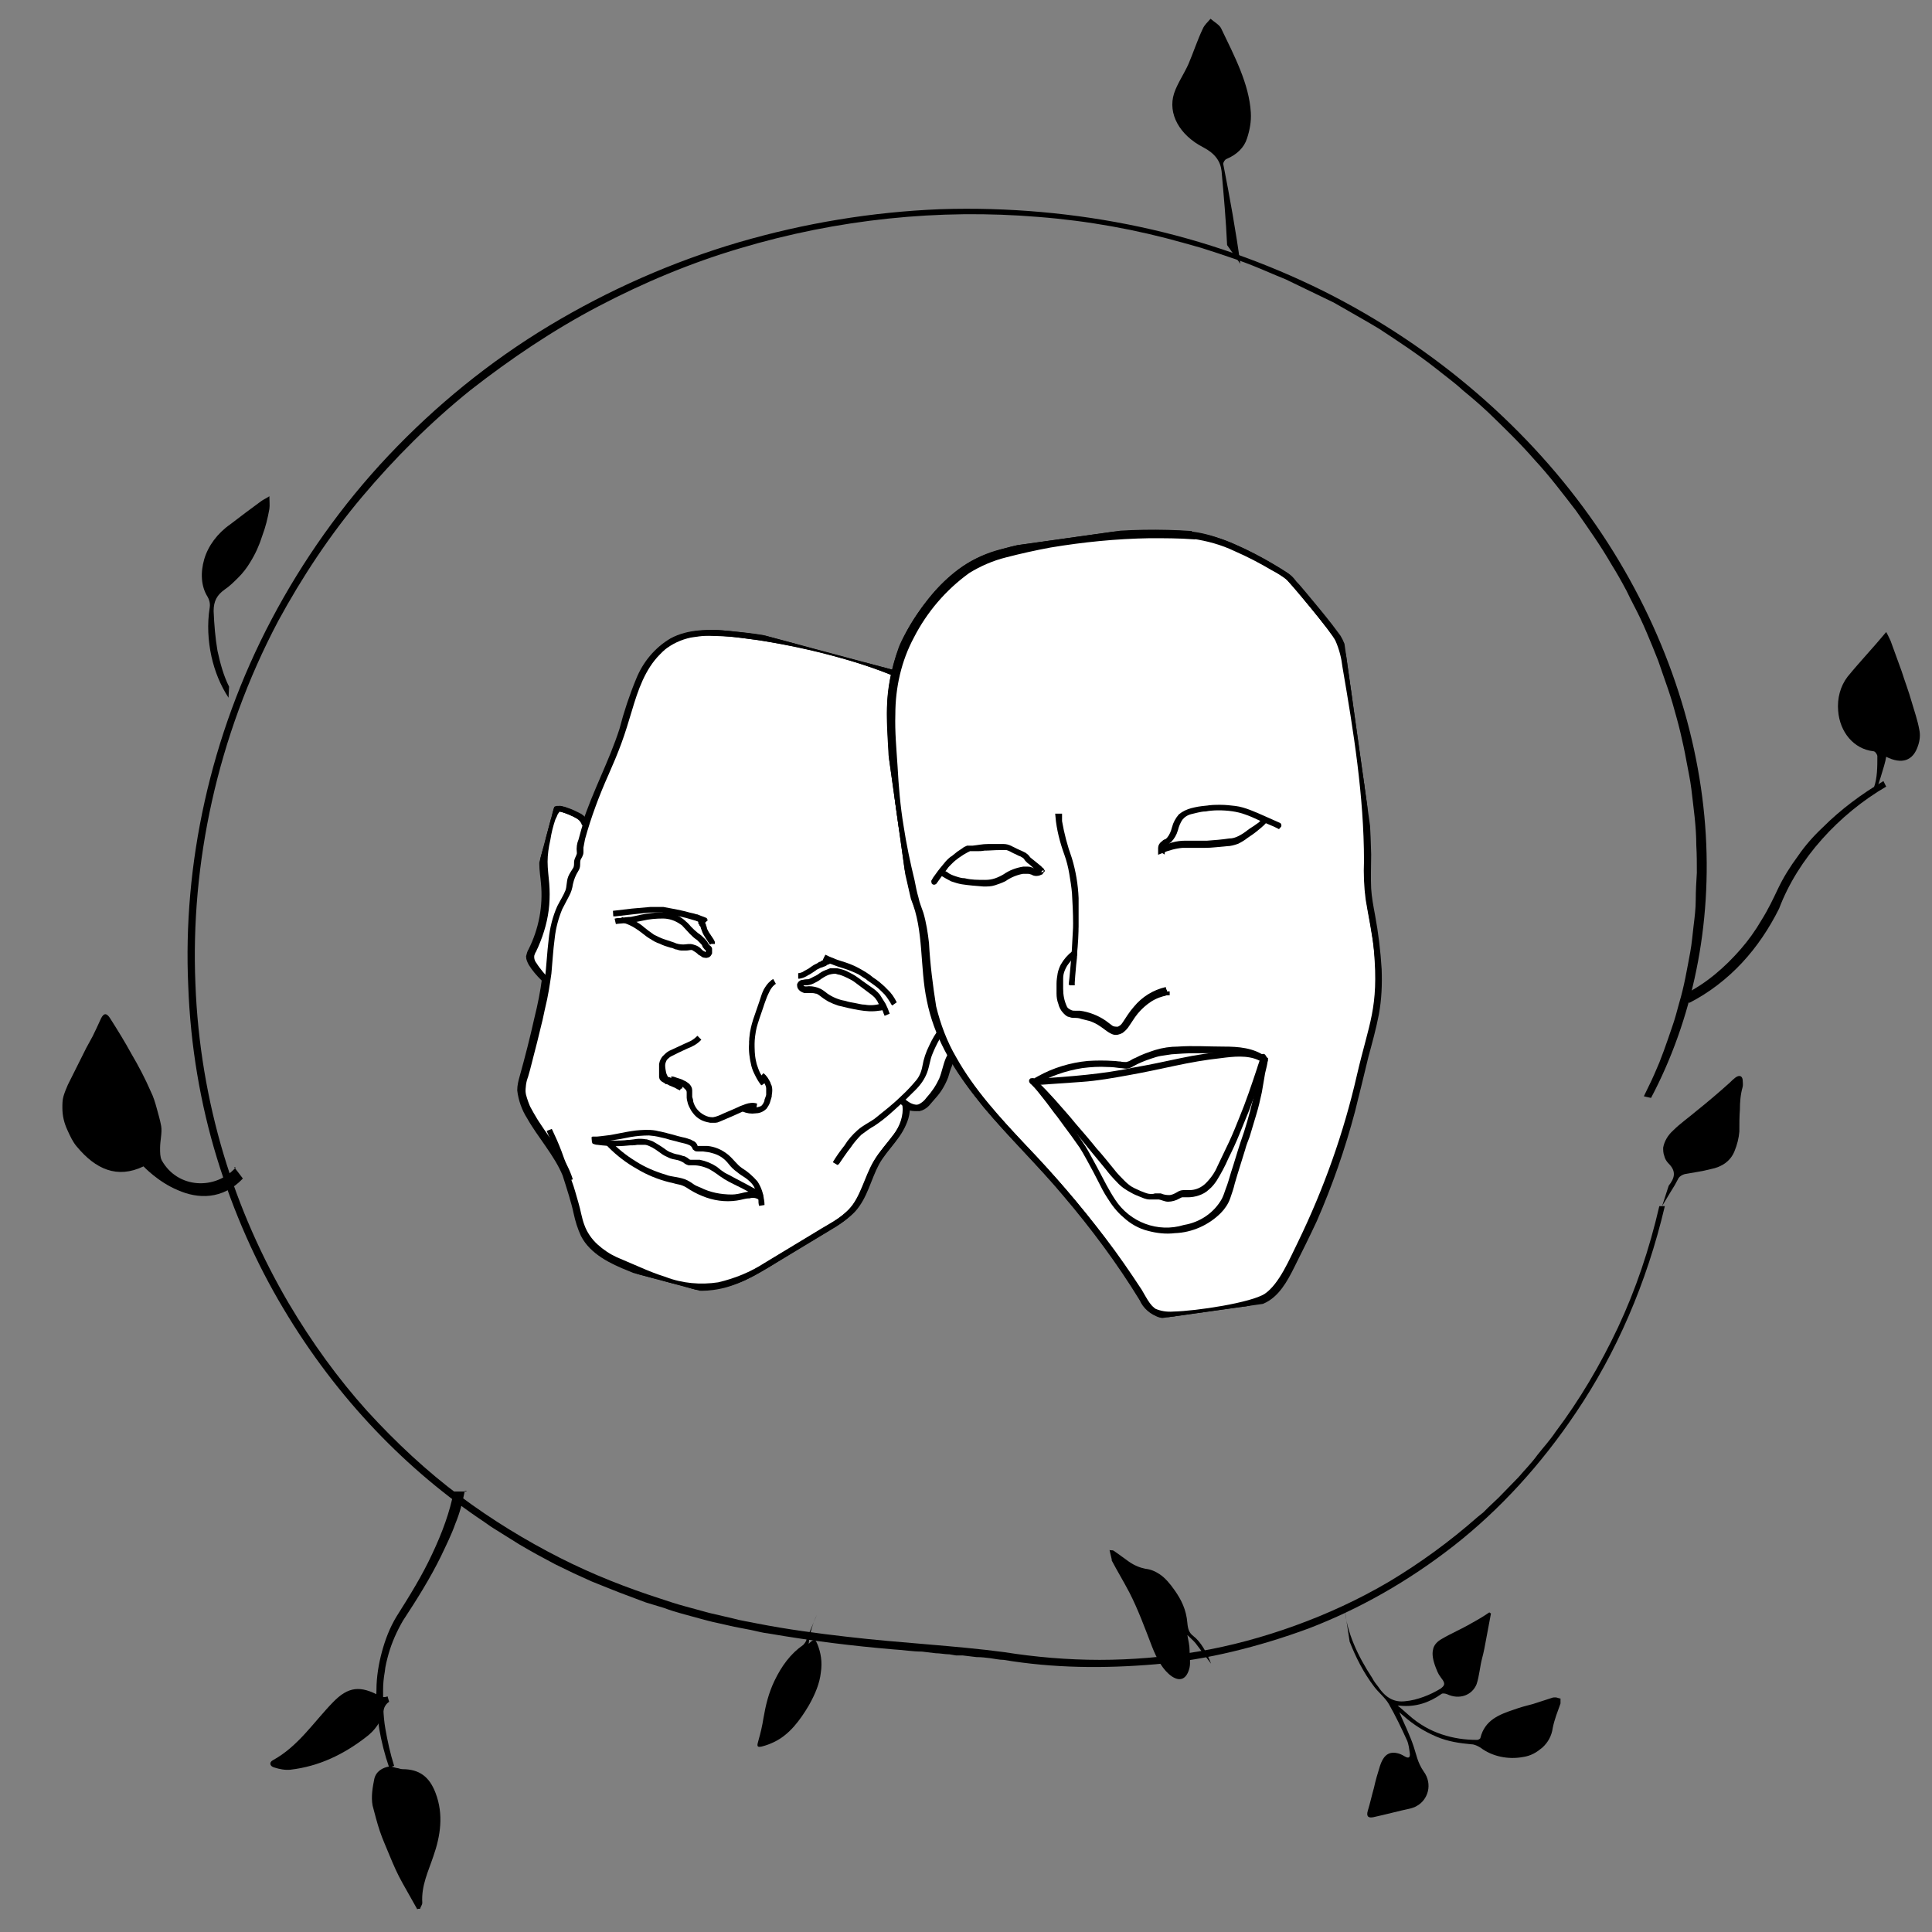 <?xml version="1.0" encoding="UTF-8"?>
<svg xmlns="http://www.w3.org/2000/svg" version="1.1" xmlns:xlink="http://www.w3.org/1999/xlink" viewBox="0 0 350 350">
  <rect x="0" y="0" width="350" height="350" fill="#808080" stroke="none"/>
  <defs>
    <style>
      .cls-1 {
        fill: none;
      }

      .cls-2, .cls-3 {
        fill: #1a1717;
      }

      .cls-2, .cls-3, .cls-4, .cls-5 {
        stroke: #000;
      }

      .cls-2, .cls-4 {
        stroke-miterlimit: 4;
        stroke-width: 1px;
      }

      .cls-6 {
        clip-path: url(#clippath-1);
      }

      .cls-3, .cls-5 {
        stroke-miterlimit: 4;
        stroke-width: 1px;
      }

      .cls-4, .cls-5 {
        fill: #fff;
      }

      .cls-7 {
        clip-path: url(#clippath);
      }
    </style>
    <clipPath id="clippath">
      <rect class="cls-1" x="78.3" y="132.5" width="117.7" height="86.4" transform="translate(-68 262.7) rotate(-75)"/>
    </clipPath>
    <clipPath id="clippath-1">
      <rect class="cls-1" x="165.6" y="96.2" width="84.6" height="142.3" transform="translate(-21.2 30.5) rotate(-8)"/>
    </clipPath>
  </defs>
  <!-- Generator: Adobe Illustrator 28.7.1, SVG Export Plug-In . SVG Version: 1.2.0 Build 142)  -->
  <g>
    <g id="Layer_1">
      <g>
        <path class="cls-1" d="M330.7,191.5c-17-75.2-91.7-122.4-166.9-105.5-75.2,17-122.4,91.7-105.5,166.9,17,75.2,91.7,122.4,166.9,105.5,75.2-17,122.4-91.7,105.5-166.9Z"/>
        <g>
          <path d="M297.8,198.6c.6-1.3,1.3-2.6,1.9-4l.9-2.1.8-2.1c.5-1.4,1-2.8,1.5-4.3.5-1.4.9-2.9,1.3-4.4.9-3,1.4-6,2-9.2.3-1.6.4-3.1.6-4.7.2-1.6.4-3.2.4-4.8,0-1.6.1-3.3.2-4.9,0-1.7,0-3.3-.1-5,0-3.4-.5-6.7-.9-10.2-.2-1.7-.6-3.4-.9-5.1-.3-1.7-.7-3.5-1.1-5.2-.4-1.7-.9-3.4-1.4-5.2-.5-1.7-1.1-3.4-1.7-5.1-.3-.9-.6-1.7-.9-2.6l-1-2.5c-.7-1.7-1.4-3.4-2.2-5.1-.8-1.7-1.7-3.3-2.5-5-.9-1.7-1.8-3.3-2.8-4.9-1.9-3.3-4.1-6.4-6.4-9.7-2.4-3.1-4.8-6.3-7.5-9.2-2.6-3-5.5-5.8-8.4-8.6-1.5-1.4-3-2.7-4.6-4-1.5-1.4-3.2-2.6-4.8-3.9-3.3-2.6-6.8-4.9-10.3-7.2-1.8-1.1-3.6-2.1-5.5-3.2-.9-.5-1.9-1.1-2.8-1.6l-2.9-1.4c-1.9-.9-3.9-1.9-5.8-2.8-2-.8-4-1.7-6-2.5-2-.8-4.1-1.5-6.2-2.2-1-.3-2.1-.7-3.1-1l-3.2-.9c-8.5-2.4-17.3-4-26.3-4.7-18-1.5-36.4.4-54.1,5.7-8.8,2.6-17.4,6.2-25.6,10.5-8.2,4.3-15.9,9.5-23.2,15.2-7.2,5.8-13.7,12.3-19.6,19.3-5.9,7-10.9,14.6-15.2,22.5-11.1,21-15.9,44.1-15,65.7.4,10.8,2.2,21.2,5.1,30.9,2.9,9.7,7,18.8,11.8,27,4.2,7.1,8.9,13.6,14.2,19.5,5.3,5.8,10.9,11,16.8,15.4,5.9,4.4,12,8.1,18.1,11.2,6.1,3.1,12.3,5.5,18.2,7.4,1.5.5,3,1,4.5,1.4l4.4,1.2,4.3,1c1.4.4,2.9.6,4.3.9,5.6,1.1,11,1.8,16.2,2.4,5.1.6,10.1,1,14.8,1.4,4.7.4,9.3.8,13.8,1.4,5.7.9,11.5,1.4,17.3,1.4,5.8,0,11.8-.5,17.8-1.5,5.9-1,11.8-2.6,17.6-4.7,5.8-2.1,11.5-4.7,17.1-8,5.5-3.3,10.9-7.2,16-11.7l1-.8.9-.9,1.9-1.8c1.2-1.2,2.4-2.5,3.6-3.7,1.1-1.3,2.4-2.6,3.4-4,1.1-1.4,2.3-2.7,3.3-4.2,4.3-5.7,8.1-12.1,11.3-18.9,3.2-6.8,5.7-14.2,7.5-22h1c-3.3,14-8.8,26.6-16.1,37.4-6.3,9.4-13.8,17.6-22.1,24.1-8.3,6.5-17.2,11.5-26.3,15-4.6,1.7-9.2,3.1-13.8,4.2-4.6,1.1-9.3,1.9-14,2.3-9.4.8-18.5.7-27.5-.8-.8,0-1.6-.2-2.4-.3-.8-.1-1.6-.2-2.5-.2-.8-.1-1.6-.2-2.5-.3h-1.2c0,0-1.2-.2-1.2-.2-.8,0-1.7-.2-2.5-.2l-2.5-.3c-1.7,0-3.4-.3-5.2-.4-7.1-.6-14.6-1.5-22.7-2.9-1-.1-2-.4-3-.6l-3.1-.6-3.1-.7c-1-.2-2.1-.5-3.2-.8-2.1-.6-4.3-1.1-6.4-1.9l-3.3-1-3.2-1.2c-2.2-.8-4.3-1.7-6.6-2.6-1.1-.5-2.2-1-3.3-1.5l-3.3-1.6c-2.1-1.1-4.3-2.3-6.5-3.6l-3.2-2-1.6-1c-.5-.3-1-.7-1.6-1.1-13.8-9.2-26.6-22.2-36.4-38.7-4.9-8.2-9-17.4-12-27.2-3-9.8-4.8-20.3-5.2-31.2-1-21.8,3.9-45.2,15.1-66.4,5.6-10.6,12.7-20.7,21.2-29.7,8.5-9,18.3-17,29.1-23.5,10.8-6.5,22.4-11.6,34.3-15.1,12-3.5,24.2-5.5,36.5-6,12.3-.4,24.5.7,36.2,3.2,11.7,2.5,22.9,6.5,33.2,11.6,20.6,10.3,37.6,25.3,49.4,42.4,11.8,17.1,18.4,36.2,19.8,54.4,1.4,18.2-2.4,35.4-9.8,49.4l-.9-.2h0Z"/>
          <path d="M146.1,297c0,.3-.4.8-.6,1-2.3,1.6-3.9,3.8-5.2,6.5-1.1,2.3-1.6,4.5-2,6.8-.2,1.3-.5,2.6-.9,4-.3,1-.3,1.3.6,1.1.8-.2,1.6-.5,2.4-.9,2.6-1.3,4.5-3.8,6.1-6.5,1.2-2.1,2-4.1,2.2-6,.3-1.9,0-3.6-.6-5.1-.3-.7-.5-1.3-1.6-.1.2-1.9.7-3.6,1.5-5.3"/>
          <path d="M224.7,47.8c-.8-5.9-1.9-12-3.1-18.1,0-.3.3-.8.6-.9,1.9-.8,3.2-2.1,3.7-3.7.5-1.5.8-3.1.7-4.7-.3-5.2-3-10.3-5.4-15.3-.3-.6-1.2-1.1-1.9-1.7-.5.6-1.1,1.1-1.4,1.8-1,2.1-1.7,4.3-2.6,6.4-.8,1.8-2,3.5-2.6,5.3-1.2,3.7,1,7.6,5.3,9.8,2.1,1.1,3.1,2.5,3.3,4.3.4,4.5.8,8.9,1,13.4"/>
          <path d="M301.1,218.5l1.5-2.5.8-1.3.7-1.3c.2-.3.7-.6,1.1-.7,1.6-.3,3.2-.5,4.7-.9,2.1-.4,3.6-1.5,4.3-3.2.5-1.2.8-2.4.9-3.6,0-1.4,0-2.7.1-4,0-1.3.1-2.7.5-4.1.1-.4,0-.9,0-1.3-.1-.7-.6-.9-1.3-.4-.4.3-.7.6-1,.9-2,1.8-4,3.5-6,5.1-1.4,1.2-3,2.3-4.3,3.6-1,.9-1.6,2-1.8,3.1,0,.5,0,1,.2,1.5.1.5.4,1,.8,1.4,1.4,1.4,1.1,2.6,0,4"/>
          <path d="M41.5,124.4c-1-2-1.6-4.2-2.1-6.5-.4-2.3-.6-4.8-.7-7.2,0-1.8.6-2.9,2-3.9.9-.6,1.7-1.4,2.5-2.2.8-.8,1.5-1.7,2.1-2.7,1-1.6,1.7-3.2,2.2-4.8.6-1.6,1-3.2,1.3-4.9.1-.7,0-1.4,0-2.3-.6.4-1.1.6-1.5.9-1.9,1.4-3.8,2.8-5.6,4.2-2.3,1.6-4,3.9-4.7,6.3-.7,2.4-.6,4.9.6,6.8.3.5.5,1.2.4,1.9-.5,3.1-.3,6.1.3,8.9.6,2.7,1.6,5.2,3.1,7.5"/>
          <path d="M70.2,307.3c-.3.2-1,.2-1.3,0-3.6-2-5.8-1.8-8.6,1.1-3.5,3.6-6.3,8-10.9,10.5-.7.4-.5,1.1.3,1.3.9.3,2,.5,2.9.4,5.2-.6,9.7-2.8,13.7-5.9,1.6-1.2,2.8-2.8,3.2-4.9.1-.6.5-1.2,1-1.5"/>
          <path d="M42.7,211.5c-3.6,4.1-10.5,3.9-13.4-1.3-.3-.6-.3-1.4-.3-2.2,0-1.4.4-2.8.2-4-.2-1.1-.5-2.1-.8-3.2-.3-1.1-.6-2.1-1.1-3.1-1-2.3-2.2-4.6-3.5-6.8-1.2-2.2-2.5-4.3-3.9-6.5-.6-.9-1.1-.9-1.6.1-.5,1.1-1,2.2-1.5,3.2l-1.2,2.2-1.1,2.2-2.2,4.4c-.3.7-.6,1.4-.8,2.1-.2.7-.2,1.4-.2,2.1,0,1.4.3,2.7.9,4,.5,1.1,1,2.2,1.7,3,3.4,4.1,7.3,5.9,12.1,3.6,0,0,2.6,2.8,6.2,4.3,3.6,1.6,8.1,1.8,11.8-2.1l-1.6-2.1h0Z"/>
          <path d="M75.6,345.9l-2.7-4.8c-.9-1.6-1.6-3.2-2.3-4.9-.6-1.5-1.3-3-1.8-4.5-.5-1.5-.9-3.1-1.3-4.6-.3-1.6,0-3.3.3-4.8.3-1.4,1.5-2.1,2.8-2.3.4,0,.8.2,1.3.3.3,0,.6.2,1,.2,3.1,0,4.9,1.4,6,4.3,1.5,3.9.9,7.8-.4,11.5-.9,2.7-2.2,5.3-2,8.4,0,.4-.3.7-.4,1.1h-.4s0,0,0,0Z"/>
          <path d="M219.4,301.4c-.8-2.1-1.9-4-3.2-5-.8-.6-1-1.3-1.1-2.4-.2-2.4-1.1-4.2-2.3-5.9-.9-1.3-1.8-2.3-2.7-2.9s-1.7-.9-2.6-1c-1-.2-2-.6-3-1.3-1-.7-1.9-1.4-2.8-2-.2-.1-.5,0-.7-.1l.4,1.7c0,0,0,.1,0,.2,1,1.9,2.1,3.7,3.2,5.8,1.5,2.9,2.8,6.4,4.1,9.8.9,2.3,2,4.3,3.6,5.4,1.5,1,2.7.5,3.2-1.6.2-.9,0-2.1,0-3.2,0-.8-.2-1.6-.4-2.7.6.6,1.1,1,1.5,1.5"/>
          <path d="M339.9,143.2s.4-1.1.8-2.4c.4-1.3.9-2.9,1-3.7,2.8,1.4,4.9.8,5.8-2.1.3-.9.4-1.9.2-2.8-.3-1.7-.9-3.4-1.4-5.1-.5-1.8-1.2-3.6-1.8-5.5l-2-5.5c-.2-.4-.4-.9-.8-1.6-2.4,2.9-4.8,5.4-7,8.1-1.3,1.7-1.9,3.9-1.7,6.2.3,3.8,2.8,6.9,6.4,7.3.3,0,.7.6.7.9,0,1.9,0,3.9-.6,5.6"/>
          <path d="M244.5,297.4c1.1,2.8,2.5,5.6,4.4,8.1.8,1.1,2,2,2.7,3.2,1.2,2.1,2.3,4.4,3.3,6.6.3.7.4,1.6.5,2.3.1.8-.2,1-.9.6-.5-.3-.9-.5-1.4-.6-1.8-.4-2.6.8-3.1,2.3-.4,1.3-.8,2.6-1.1,4-.4,1.4-.7,2.8-1.1,4.1-.3,1,0,1.4,1,1.2,2.3-.5,4.5-1.1,6.8-1.6.3-.1.7-.2,1-.4,2.1-1.1,3-4,1.3-6.3-1.1-1.6-1.3-3-1.8-4.5-.7-2.1-1.7-4.1-2.6-6.2.2.2.5.4.7.6,1.9,1.7,3.9,2.9,6,3.8,2.1.9,4.2,1.2,6.4,1.4.5,0,1.1.3,1.6.6,2.1,1.6,5,2.2,7.7,1.7.7-.1,1.3-.3,1.9-.6.6-.3,1.1-.7,1.6-1.1,1-.9,1.7-2.1,1.9-3.6.3-1.5.9-3,1.4-4.4,0-.3,0-.6,0-.9-.3,0-.6-.2-.9-.2-.2,0-.5,0-.7.1l-3.4,1.1c-1.2.3-2.3.6-3.4,1-2.7.9-5.3,1.9-6.1,5.1,0,.2-.4.4-.6.4-2.2,0-4.3-.3-6.4-1-2.1-.7-4.1-1.8-6-3.5-.6-.5-1.2-1.1-2-1.7.3,0,.4,0,.4,0,2.9.3,5.4-.6,7.5-2.1.2-.2.7-.1,1,0,2.3,1.1,4.6.2,5.4-1.8.5-1.5.6-3.2,1-4.7.3-1.1.5-2.2.7-3.3l.6-3.2c.1-.5.2-1.1.3-1.6l-.3-.2c-1,.7-2.2,1.4-3.3,2-1.7,1-3.6,1.8-5.3,2.8-.9.5-1.5,1.2-1.6,2-.2.8,0,1.9.5,3.2s.6,1.3,1,1.9c.9,1.1.5,1.4-.1,1.9-1,.6-2,1.1-3.1,1.5-1.1.4-2.2.7-3.4.8-1.8.2-3.4-.5-4.8-2.6-.4-.5-.8-1-1.1-1.6-2.7-4.1-4.6-8.3-5-12.5"/>
          <path d="M305.2,180.1c2-1,3.8-2.2,5.5-3.6,1.7-1.4,3.2-2.9,4.6-4.5s2.7-3.4,3.8-5.3c1.2-1.9,2.1-3.8,3-5.7,1-2.1,2.2-4,3.6-5.9,1.3-1.9,2.8-3.6,4.5-5.2,3.3-3.3,7.1-6.1,11-8.4l.5,1c-4.3,2.5-8.3,5.8-11.6,9.5-3.4,3.8-6.1,8.1-7.8,12.6-1.8,3.6-4,6.9-6.7,9.8-2.7,2.9-5.9,5.4-9.6,7.3l-.8-1.7h0Z"/>
          <path d="M84.2,270.1c-.4,2-.9,4-1.7,5.9-.7,2-1.7,4-2.6,5.9-1.9,3.9-4.4,7.9-6.9,11.7-1.1,1.9-2,3.9-2.6,6-.3,1.1-.6,2.2-.7,3.3-.2,1.1-.3,2.2-.3,3.3,0,2.2,0,4.6.4,6.9.4,2.3.9,4.6,1.6,6.8l-.9.3c-.8-2.3-1.4-4.7-1.8-7-.4-2.4-.6-4.8-.5-7.1,0-2.3.4-4.7,1-6.9.6-2.2,1.4-4.3,2.6-6.3,2.4-3.8,4.7-7.5,6.5-11.4,1.8-3.8,3.2-7.6,3.9-11.3h2.3c0-.1,0-.1,0-.1Z"/>
        </g>
      </g>
      <g id="Group_31">
        <g id="Group_18">
          <g class="cls-7">
            <g id="Group_17">
              <path id="Path_92" class="cls-4" d="M181.3,177.7c.1-1.1-.2-2.1-.9-3-.5-.7-1.1-1.4-1.8-2-.4-.4-.9-.7-1.4-.8-.6-.1-1.1.1-1.4.6l-2.5,5.2c.3-.7.6-1.4.9-2.1.4-.8.8-1.5,1.1-2.3.7-2,1.4-4,2.3-5.9.8-1.4,1.9-2.5,2.7-3.9,1.5-2.4,3.2-12.1,3.2-12.1,0-4.5,0-9.1-1.8-13.2-1.4-3.1-3.5-5.8-6.1-8-6.7-6-15.3-9.3-23.9-11.7-6.4-1.8-13-3-19.6-3.7-3.5-.3-7.3-.4-10.4,1.3-2.7,1.6-4.8,4.1-6,7.1-1.2,2.9-2.2,5.9-3,9-1.9,5.9-4.9,11.4-6.8,17.3v-.2c-.2-.6-.6-1.1-1.1-1.4-1-.6-2.2-1.1-3.3-1.4-.2,0-.4,0-.6,0-.2,0-.3.2-.4.3-.9,1.4-1.5,3.1-1.7,4.8-.4,1.6-.6,3.2-.6,4.9,0,1.2.2,2.3.3,3.5.4,4.2-.4,8.4-2.3,12.2-.2.3-.3.7-.4,1.1,0,.4.2.8.4,1.2.6,1,1.4,1.9,2.2,2.7.2.1.2.4.3.2v-.2c-.3,2.4-.8,4.9-1.4,7.3-.8,3.6-1.7,7.1-2.7,10.7-.2.7-.4,1.5-.4,2.3.2,1.7.8,3.4,1.7,4.8,1.9,3.4,5,6.8,6.5,10.5.8,2.5,1.6,5,2,6.9.3,1.4.7,2.7,1.3,4,1.6,3.1,5.1,4.8,8.4,6.1,4.8,2,9.9,4.1,15,3.4,4-.5,7.6-2.6,11-4.7l10.1-6.1c1.4-.8,2.7-1.7,3.9-2.9,2.3-2.5,2.9-6,4.6-8.9,1-1.7,2.4-3.2,3.6-4.8,1.2-1.6,1.9-3.6,1.7-5.6.6.5,1.4.7,2.2.5.8-.3,1.5-.8,2-1.5,1-1.1,1.8-2.3,2.4-3.6.5-1.2.7-2.5,1.2-3.7.6-1.3,1.5-2.6,2.4-3.7,2.3-2.9,4.4-6,6.1-9.3.2-.4.4-.8.5-1.2"/>
              <path id="Path_93" class="cls-2" d="M107.4,206.6c2.1.5,4.3.7,6.4.4.5,0,1.1,0,1.6-.1.6,0,1.2,0,1.7,0,1,.3,1.8.8,2.6,1.4.4.3.8.6,1.3.8.5.2,1,.4,1.5.5.6.1,1.1.3,1.6.6.2.2.4.3.7.4.3,0,.5,0,.8,0,1.1,0,2.2.3,3.2.8.5.3,1,.6,1.4.9.4.3.9.6,1.3.9,1,.6,2.1,1.1,3.1,1.6l1.5.8.8.4c.2,0,.3.2.5.3.2.1.3.3.4.5,0,0,0,0,0,0-.1-.3-.4-.6-.7-.7-.5-.3-1-.5-1.5-.8l-3.2-1.7c-.5-.3-1-.5-1.5-.8s-.9-.7-1.3-1c-.9-.6-1.9-1-2.9-1.2-.3,0-.5,0-.8,0-.3,0-.6,0-.8,0-.3,0-.6-.2-.8-.4-.2-.1-.4-.3-.7-.3-.5-.2-1-.3-1.6-.4-.5-.1-1-.4-1.5-.7-.8-.6-1.6-1.1-2.5-1.6-1-.4-2.1-.5-3.1-.3-2.2.3-4.4.3-6.6,0-.3,0-.5-.1-.8-.2,0,0,0,0,0,0"/>
              <path id="Path_94" class="cls-2" d="M137.7,216.9c-.6-.4-1.3-.5-2-.3-.8,0-1.5.3-2.3.4-2,.3-4.1,0-6-.8-1-.4-1.9-.9-2.8-1.5-.5-.3-1-.5-1.5-.6-.6-.1-1.1-.3-1.7-.4-2-.5-4-1.3-5.8-2.4-1.8-1-3.5-2.3-5-3.8-.2-.2-.4-.4-.5-.6,0,0,0,0,0,0,1.4,1.5,3,2.8,4.8,3.9,1.7,1.1,3.6,1.9,5.6,2.5.5.2,1.1.3,1.7.4.6.1,1.1.2,1.7.4.5.2,1,.5,1.4.8.4.3.9.5,1.4.7,1.8.9,3.8,1.3,5.9,1.3.8,0,1.6-.2,2.4-.4.8-.2,1.6-.2,2.4,0,.2,0,.3.1.5.3,0,0,0,0,0,0"/>
              <path id="Path_95" class="cls-2" d="M107.2,206.5c2.3-.2,4.6-.5,6.9-1,1.2-.2,2.3-.3,3.5-.3,1.3.1,2.7.4,3.9.8l2,.5c.6.1,1.2.3,1.8.6.3.1.5.3.6.6,0,.2.2.4.5.4.3,0,.6,0,.8,0,.3,0,.6,0,.9,0,1.2.1,2.4.6,3.4,1.4,1,.8,1.6,1.8,2.6,2.5,1,.6,1.9,1.4,2.7,2.3.6.9,1,2,1.1,3.1,0,.3,0,.6.1.9,0,0,0,0,0,0,0-1.1-.4-2.2-.8-3.2-.2-.5-.5-.9-.9-1.3-.4-.4-.9-.8-1.4-1.1-.5-.3-1-.7-1.5-1.1-.5-.4-.9-.9-1.3-1.4-.8-.9-1.8-1.5-3-1.8-.6-.2-1.1-.2-1.7-.3-.3,0-.6,0-.9,0-.2,0-.4,0-.5-.1,0-.1-.2-.2-.2-.4-.3-.4-.7-.7-1.2-.8-.6-.2-1.3-.3-1.9-.5-1.3-.4-2.7-.7-4-1-1.2-.2-2.4-.1-3.5,0-2.4.3-4.7,1-7,1.1-.3,0-.6,0-.9,0,0,0,0,0,0,0,0,0,0,0,0,0"/>
              <path id="Path_96" class="cls-2" d="M121.6,195.5c.4,0,.7.2,1.1.3.3.1.7.2,1,.4.3.1.5.3.8.5.2.2.4.5.4.8,0,.3,0,.6,0,1,0,.3,0,.6.1.9.1.6.4,1.1.7,1.6.7,1,1.8,1.7,3,1.9.3,0,.6,0,.9,0,.3,0,.6-.2.9-.3.7-.3,1.4-.6,2.1-.9s1.3-.6,2-.9c.6-.3,1.2-.4,1.9-.4.2,0,.3,0,.5,0,0,0,0,0,0,0-.6-.2-1.2-.1-1.8.1-.6.2-1.3.5-1.9.8l-2.1.9c-.6.3-1.3.6-2,.7-1.3,0-2.5-.5-3.3-1.6-.4-.5-.6-1-.8-1.6,0-.3-.1-.6-.2-.9,0-.3,0-.6,0-.9,0-.3-.1-.6-.3-.8-.2-.2-.4-.4-.6-.6-.3-.1-.5-.3-.8-.4-.4-.1-.7-.2-1.1-.3h-.5c0-.1,0-.1,0-.1s0,0,0,0"/>
              <path id="Path_97" class="cls-2" d="M134.7,200.9c.7.3,1.4.4,2.1.3.6,0,1.2-.2,1.7-.7.2-.3.4-.6.5-.9.1-.3.2-.7.3-1,0-.3.1-.7.1-1,0-.3,0-.7-.2-1-.2-.6-.6-1.1-1-1.6,0,0-.1-.1-.2-.2,0,0,0,0,0,0,0,0,0,0,0,0,.5.4.8.9,1.1,1.5.1.3.2.6.2.9,0,.4,0,.7,0,1.1,0,.3-.2.7-.3,1,0,.3-.2.7-.4,1-.2.3-.4.5-.7.6-.3.1-.6.2-.9.2-.7,0-1.4,0-2.1-.2,0,0-.2,0-.3,0,0,0,0,0,0,0"/>
              <path id="Path_98" class="cls-2" d="M123.7,196.8c-.5-.2-1-.5-1.4-.7-.2-.1-.5-.2-.7-.3-.2,0-.4-.2-.6-.2-.2,0-.4-.2-.5-.4-.1-.2-.2-.4-.3-.7-.1-.5-.2-1-.2-1.5,0-.5.2-.9.4-1.3.3-.3.6-.6,1-.8.4-.2.8-.4,1.2-.6l1.5-.7c.4-.2.9-.4,1.3-.6.4-.2.8-.5,1.1-.8,0,0,.2-.2.2-.2,0,0,0,0,0,0-.7.7-1.5,1.2-2.4,1.5l-1.5.7c-.4.2-.9.4-1.3.6-.4.2-.7.5-1,.8-.3.3-.5.7-.6,1.2,0,.5,0,1,0,1.5,0,.1,0,.2,0,.4,0,.1,0,.2,0,.4,0,.2.2.4.4.5.2.1.4.2.5.3.2,0,.5.2.7.3.5.2,1,.4,1.5.7.1,0,.2.1.4.2,0,0,0,0,0,0"/>
              <path id="Path_99" class="cls-2" d="M138.3,196.3c-.4-.5-.7-1-1-1.6-.3-.6-.5-1.2-.7-1.8-.3-1.2-.5-2.5-.4-3.8,0-1.3.2-2.6.6-3.8.4-1.3.9-2.6,1.3-3.9.2-.6.4-1.3.7-1.9.3-.5.6-1,1.1-1.4.1-.1.2-.2.4-.3,0,0,0,0,0,0-.5.3-.9.8-1.2,1.3-.3.6-.6,1.2-.8,1.8-.5,1.3-.9,2.6-1.4,4-.4,1.2-.6,2.5-.7,3.8,0,1.3,0,2.6.3,3.8.1.6.3,1.2.6,1.8.3.6.6,1.1,1,1.6l.3.4s0,0,0,0"/>
              <path id="Path_100" class="cls-2" d="M160,182.2c-1.1.4-2.3.5-3.4.3-.6,0-1.2-.2-1.8-.3s-1.2-.2-1.8-.4c-1.2-.2-2.4-.7-3.4-1.4-.5-.4-1-.8-1.6-1-.6-.2-1.3-.3-1.9-.2-.3,0-.6,0-.9-.3-.2-.2-.2-.4-.2-.6,0-.2.3-.3.5-.3.2,0,.3,0,.5,0,.4,0,.8-.1,1.2-.3.4-.2.8-.4,1.2-.7.8-.7,1.9-1.1,3-1.1.3,0,.6.1,1,.2.3.1.7.2,1,.4.6.3,1.2.6,1.7,1,.5.4,1.1.8,1.6,1.2s1.1.8,1.6,1.2c.2.2.5.4.7.7.2.3.4.5.5.8.3.5.6,1,.9,1.6.1.3.2.6.3.8,0,0,0,0,0,0,0,0,0,0,0,0-.2-.6-.4-1.1-.7-1.7-.2-.3-.3-.5-.5-.8-.2-.3-.3-.5-.5-.8-.4-.5-.9-.9-1.5-1.3-.6-.4-1.1-.8-1.7-1.2-.5-.4-1.1-.8-1.7-1.1-.6-.3-1.2-.6-1.9-.8-.3,0-.6-.2-.9-.2-.3,0-.5,0-.8,0-.5.2-1,.4-1.5.7-.5.3-.9.6-1.4.8-.4.2-.7.4-1.1.5-.4,0-.8,0-1.2.2-.2,0-.3.1-.4.3,0,.2,0,.4.2.6.2.2.4.3.7.4.3,0,.7,0,1,0,.3,0,.7,0,1,.1.3,0,.6.2.9.4.3.2.5.4.8.6.3.2.5.3.8.5.6.3,1.1.5,1.7.7,1.2.3,2.5.6,3.7.8,1.2.2,2.3.3,3.5.1.3,0,.6-.1.8-.2,0,0,0,0,0,0"/>
              <path id="Path_101" class="cls-2" d="M144.6,176.8c.5,0,1-.2,1.4-.5.5-.2.9-.5,1.3-.8.4-.3.9-.5,1.3-.7.1,0,.2,0,.3-.1s.2,0,.3-.1c.2,0,.3-.2.5-.3.2,0,.3-.1.5-.2.2,0,.5,0,.7,0h.2c0,0,0,0,0,0,0,0,0,0,0,0-.2,0-.5-.1-.8,0-.2,0-.4,0-.5.1-.2,0-.3.1-.5.2-.2,0-.3.2-.5.3-.1,0-.2,0-.3.1s-.2.1-.3.2c-.2.1-.5.2-.7.4-.4.3-.9.6-1.3.8-.4.3-.9.5-1.4.6,0,0-.1,0-.2,0,0,0,0,0,0,0"/>
              <path id="Path_102" class="cls-2" d="M149.3,173.4c1,.5,2,.9,3,1.2,1,.3,2.1.7,3,1.2.9.5,1.8,1,2.6,1.7.8.5,1.5,1.1,2.2,1.8.7.6,1.2,1.4,1.7,2.2,0,.1.1.2.2.3,0,0,0,0,0,0-.4-.8-.9-1.6-1.6-2.2-.6-.7-1.4-1.3-2.1-1.8-.4-.3-.8-.5-1.1-.8-.5-.3-.9-.6-1.4-.9-1-.5-2-.9-3-1.2-1-.3-2.1-.7-3.1-1.2-.1,0-.2-.1-.4-.2,0,0,0,0,0,0"/>
              <path id="Path_103" class="cls-2" d="M112.9,166.7c1.3.2,2.5.8,3.5,1.7.5.4,1,.8,1.6,1.2.5.4,1.1.7,1.7.9.6.3,1.2.5,1.9.7.3,0,.6.2.9.3.3,0,.6.2.9.2.3,0,.6,0,.9,0,.3,0,.6-.1.9-.1.6,0,1.2.3,1.6.8.2.2.5.4.7.5.2.1.4.2.6.1.2,0,.3-.2.4-.4,0-.2,0-.5,0-.7,0-.1-.2-.2-.3-.3-.1-.1-.2-.2-.3-.4-.1-.2-.3-.5-.5-.7-.4-.4-.8-.8-1.3-1.1-.5-.4-.9-.8-1.3-1.2-.4-.5-.8-.9-1.3-1.2-1-.7-2.2-1.1-3.4-1.1-1.3,0-2.5.1-3.8.4-.6.1-1.3.3-1.9.3s-1.3.1-2,.2c-.3,0-.6,0-.9.1,0,0,0,0,0,0,.7-.1,1.3-.1,2-.2.6,0,1.2-.2,1.8-.3,1.2-.3,2.5-.5,3.8-.6,1.2-.1,2.5.1,3.6.6.5.3,1,.6,1.4,1.1.4.4.8.9,1.2,1.3.4.4.8.8,1.3,1.1.2.2.4.4.6.6.2.2.4.4.5.7,0,.1.1.2.2.3,0,.1.2.2.3.3.2.2.2.5.1.8,0,.2-.3.4-.6.4-.1,0-.3,0-.4-.2-.1,0-.3-.2-.4-.2-.4-.4-.9-.7-1.4-1-.6-.2-1.1,0-1.7,0-.6,0-1.3-.1-1.9-.4-.6-.2-1.2-.4-1.8-.6-.6-.2-1.2-.5-1.8-.8-.6-.3-1.1-.7-1.6-1.1-1-.8-2.1-1.5-3.3-1.9-.3,0-.6-.1-.9-.2,0,0,0,0,0,0"/>
              <path id="Path_104" class="cls-2" d="M129,170.8c0-.2-.2-.4-.3-.6-.1-.2-.3-.4-.4-.6-.3-.4-.5-.8-.7-1.2,0-.2-.1-.5-.2-.7,0-.1,0-.2-.2-.3,0-.1-.1-.2-.2-.3,0,0,0,0,0-.1,0,0,0,0,0,0,0,0,0-.1,0-.2,0,0-.1-.2-.2-.3-.2-.1-.3-.2-.5-.3,0,0-.1,0-.2,0s0,0,0,0c.2,0,.4.2.6.3.1,0,.2.1.3.2,0,0,0,.1,0,.2,0,0,0,.1,0,.2,0,0,.1.2.2.3,0,.1.1.2.2.3,0,.2.1.5.2.7.1.4.4.9.6,1.2.1.2.3.4.4.6,0,0,.1.2.2.3,0,0,.1.2.2.3,0,0,0,.1,0,.2,0,0,0,0,0,0"/>
              <path id="Path_105" class="cls-2" d="M127.9,166.8c-1-.4-2-.8-3.1-1-1-.3-2.1-.5-3.1-.7-.5-.1-1.1-.2-1.6-.3-.6,0-1.1,0-1.7,0-1.1,0-2.3.2-3.4.3l-3.5.4h-.4s0,0,0,0l3.4-.4c1.1-.1,2.3-.2,3.4-.3.6,0,1.1,0,1.7,0,.6,0,1.1.1,1.7.3,1,.2,2.1.5,3.1.7,1.1.3,2.1.6,3.1,1,.1,0,.3.1.4.2,0,0,0,0,0,0"/>
              <path id="Path_106" class="cls-2" d="M99.6,204.9c1.2,2.5,2.2,5.1,3,7.8.9,2.7,1.7,5.3,2.3,8.1.3,1.5.9,2.9,1.8,4.1.9,1.1,1.9,2,3.1,2.7,1.2.7,2.6,1.4,3.9,1.9,1.5.6,3,1.3,4.5,1.8,3.1,1.3,6.4,1.9,9.7,1.9,3.1-.2,6.2-1.2,8.9-2.8,1.4-.8,2.8-1.6,4.2-2.5l4.8-2.9,4.8-2.9c1.4-.8,2.7-1.7,3.9-2.9,2.2-2.4,2.8-5.7,4.3-8.5,1.6-2.9,4.5-5.1,5.3-8.4.2-.7.3-1.5.2-2.3,0,0,0,0,0,0,.4,3.5-2.3,6.2-4.3,8.8-1,1.3-1.8,2.8-2.4,4.3-.6,1.5-1.2,2.9-1.9,4.3-.8,1.4-2,2.6-3.4,3.6-1.4,1-3,1.8-4.4,2.7-3,1.8-6.1,3.7-9.1,5.5-2.6,1.7-5.6,2.9-8.6,3.6-3.3.5-6.7.2-9.8-1-1.6-.5-3.1-1.1-4.7-1.8-1.4-.6-2.8-1.2-4.2-1.8-1.3-.6-2.5-1.4-3.6-2.4-1.1-1-2-2.3-2.5-3.7-.5-1.3-.7-2.8-1.1-4.1-.4-1.3-.7-2.6-1.2-3.9-.9-2.6-1.8-5.3-2.9-7.8-.2-.5-.5-1.1-.7-1.6,0,0,0,0,0,0"/>
              <path id="Path_107" class="cls-2" d="M151.3,210.8c.6-1,1.3-2,2.1-3,.6-1,1.4-1.9,2.3-2.7.9-.8,2-1.3,3-2,.9-.7,1.7-1.4,2.6-2.1,1.8-1.5,3.5-3.1,5-4.9.7-.8,1.1-1.8,1.3-2.9.2-1.2.6-2.4,1.2-3.6.5-1.1,1.1-2.1,1.8-3,.2-.2.3-.4.5-.7,0,0,.4-.6.2-.3.2-.6.3-1.1.4-1.7.5-2.4,1.1-4.7,2-7,.5-1.2,1.1-2.3,1.6-3.4.5-1,.8-2.1,1.2-3.2.4-1.2.9-2.3,1.5-3.3.6-1,1.4-1.8,2-2.8,1.3-2.2,2.1-4.6,2.5-7.1.3-1.2.6-2.5.8-3.7.1-.6.3-1.3.4-1.9,0-.8,0-1.6,0-2.3,0-1.1,0-2.1-.1-3.2-.1-2.1-.5-4.1-1-6.1-1.4-3.9-3.8-7.3-7-9.9-6.7-5.8-15.1-9.1-23.6-11.4-4.7-1.3-9.5-2.3-14.3-3.1-2.3-.3-4.5-.6-6.8-.8-1.9-.2-3.9,0-5.8.3-1.9.4-3.6,1.2-5.1,2.4-1.5,1.3-2.7,2.9-3.6,4.7-1,2-1.8,4.2-2.4,6.4-.7,2.3-1.4,4.6-2.3,6.9-1.7,4.5-3.9,8.8-5.4,13.4-.4,1.1-.7,2.3-1,3.4-.3.7-.4,1.4-.3,2.2.1.6-.5,1.2-.5,1.8,0,.5,0,1-.3,1.4-.3.5-.6.9-.8,1.4-.3.8-.2,1.7-.5,2.5-.4,1-1,1.9-1.5,2.9-.8,1.8-1.3,3.8-1.5,5.8-.3,2.4-.4,4.9-.7,7.3-.3,2.4-.9,4.8-1.4,7.2-.6,2.4-1.2,4.8-1.8,7.2-.3,1.2-.6,2.4-1,3.6-.3.9-.4,1.9-.2,2.9.5,1.9,1.3,3.6,2.5,5.2,1.1,1.7,2.3,3.3,3.4,5,1.1,1.6,2,3.4,2.6,5.2,0,0,0,0,0,0-1-3.2-3.1-5.9-5-8.7-1-1.4-1.9-2.9-2.7-4.4-.5-.8-.8-1.8-.9-2.7,0-1,.1-2.1.5-3.1,1.1-4.1,2.2-8.3,3.1-12.5.5-2,.8-4,1.1-6.1.2-2.1.3-4.2.6-6.4.2-1.9.7-3.7,1.4-5.4.4-.8.8-1.5,1.2-2.3.4-.7.6-1.4.7-2.1.2-.9.5-1.7,1-2.5.2-.3.3-.6.3-.9,0-.4,0-.7.1-1.1.2-.4.5-.8.5-1.2,0-.1,0-.2,0-.4,0-.2,0-.3,0-.5.1-.5.2-1,.3-1.6,1.1-4,2.6-8,4.3-11.8.8-1.8,1.6-3.7,2.3-5.6.7-1.9,1.3-3.9,1.9-5.9,1.1-3.7,2.4-7.6,5.2-10.4,1.3-1.4,2.9-2.4,4.7-2.9,1.7-.5,3.5-.7,5.3-.6,4.1.1,8.1.6,12.1,1.4,4.1.8,8.2,1.7,12.2,2.9,7.5,2.2,15,5.2,21.1,10.2,3,2.3,5.4,5.2,7.1,8.5,1.5,3.5,2.2,7.2,2,11,0,1.1,0,2.1,0,3.2-.1.7-.3,1.5-.4,2.2-.5,2.3-1,4.7-1.7,6.9-.2.9-.6,1.7-1,2.5-1.2,1.6-2.3,3.2-3.2,4.9-.8,1.9-1.3,3.9-2.2,5.7-.9,1.8-1.7,3.6-2.3,5.6-.6,2-1,4-1.4,6,0,0,0,0,0,0,0,0,0,0,0,0v-.3c0,0,0,0,0,0-1.3,1.7-2.3,3.5-3.1,5.5-.4,1-.5,2.1-.9,3.2-.4,1.1-1.1,2.1-2,3-1.5,1.5-3.1,3-4.7,4.4-.8.7-1.7,1.4-2.6,2-.9.5-1.7,1.1-2.5,1.7-.7.7-1.4,1.5-2,2.4-.8,1-1.5,2.1-2.2,3.1,0,0,0,0,0,0,0,0,0,0,0,0"/>
              <path id="Path_108" class="cls-2" d="M106.1,149.4c-.2-.5-.4-.9-.8-1.2-.5-.4-1-.7-1.6-.9-.6-.3-1.3-.5-1.9-.7-.2,0-.5-.1-.8,0-.2.1-.4.3-.5.5-.7,1.1-1.2,2.4-1.4,3.7-.3,1.3-.5,2.7-.7,4.1,0,.7,0,1.4,0,2.1,0,.7.1,1.4.2,2.1.2,1.3.2,2.7.2,4.1-.1,2.7-.8,5.4-1.8,7.9-.1.3-.3.6-.4.9-.2.3-.3.6-.4.9-.1.3-.1.6,0,.8,0,.3.2.5.3.8.3.5.7,1.1,1.1,1.5.2.3.4.5.6.7.1.1.2.2.3.3.1.1.2.2.3.4,0,.1.1.2.3.1,0,0,0,0,0,0,0,0,0,0,0,0-.1.1-.2-.2-.3-.2-.1-.1-.2-.2-.3-.3-.2-.2-.4-.5-.6-.7-.4-.5-.8-1-1.1-1.5-.4-.5-.6-1.1-.5-1.8.1-.3.2-.6.4-.9.1-.3.3-.6.4-.9,1-2.3,1.7-4.8,1.9-7.3.1-1.3.1-2.5,0-3.8-.1-1.3-.3-2.6-.3-4,0-1.3.2-2.7.5-4,.2-1.3.5-2.5.9-3.7.1-.3.3-.6.4-.9.1-.3.3-.5.5-.8.3-.3.6-.2.9-.1.3,0,.6.2,1,.3.6.2,1.2.5,1.8.8.5.2.9.6,1.2,1,.2.2.3.4.3.7,0,0,0,0,0,0"/>
              <path id="Path_109" class="cls-2" d="M163.2,199.3c.8,1,2,1.5,3.3,1.5.5-.1,1-.4,1.4-.8.4-.5.9-1,1.3-1.5.9-1,1.6-2.2,2.1-3.5.2-.7.4-1.4.7-2.1.2-.7.5-1.4.9-2,.8-1.2,1.6-2.4,2.5-3.5.9-1.2,1.7-2.3,2.5-3.5s1.6-2.4,2.3-3.7c.4-.6.7-1.3,1-1.9.2-.6.3-1.2.2-1.8-.3-1.2-1-2.3-1.9-3.1-.7-.8-1.9-1.9-3.1-1.3-.2.1-.4.3-.5.5,0,0,0,0,0,0,.3-.5.9-.7,1.5-.6.6.2,1.2.6,1.7,1.1.5.5.9,1,1.3,1.5.3.5.6,1,.8,1.6.2.6.2,1.2,0,1.8-.2.7-.6,1.3-.9,1.9-.7,1.2-1.4,2.4-2.1,3.5s-1.6,2.3-2.4,3.4-1.7,2.2-2.5,3.3c-.4.5-.7,1.1-1,1.7-.3.6-.5,1.3-.7,1.9-.2.7-.4,1.4-.7,2-.3.6-.6,1.2-1,1.7-.4.6-.8,1.1-1.3,1.6-.3.5-.7.9-1.2,1.2-.5.4-1.1.5-1.7.4-.6-.1-1.2-.4-1.7-.8-.3-.2-.5-.4-.8-.6,0,0,0,0,0,0"/>
            </g>
          </g>
        </g>
        <g id="Group_20">
          <g class="cls-6">
            <g id="Group_19">
              <path id="Path_110" class="cls-5" d="M215.8,96.8c-11.1-1-30.1,1-38.2,4.6-8.2,3.6-13.5,13.9-14.3,16-3,8.5-2.1,12.9-1.7,21.9.4,9,1.9,14.6,3.9,23.4,2.4,5.8,1.6,12.4,2.9,18.5,2.5,12.5,12.6,21.7,21.2,31.1,6.4,7,12.2,14.6,17.2,22.7.5,1,1.3,1.8,2.2,2.5,1.1.5,2.3.7,3.6.6,4.2-.1,14.2-1.6,16.8-3.3,2.8-1.9,4.7-6.6,6.2-9.6,4.7-9.7,8.3-19.8,10.7-30.3,2.2-9.5,4-12.2,3.1-22.7-.2-2.6-1.1-6.8-1.5-9.3-.3-2.3-.4-4.6-.3-6.9,0-11.8-1.9-23.6-3.9-35.2-.2-1.7-.6-3.3-1.3-4.9-.7-1.6-8.1-10.4-9.3-11.6,0,0-10.2-6.8-17.3-7.5"/>
              <path id="Path_111" class="cls-3" d="M215.9,96.7c-5.8-.4-11.6-.3-17.4.3-5.8.5-11.5,1.5-17.1,3-2.4.6-4.6,1.6-6.7,3-2.3,1.6-4.4,3.6-6.2,5.9-1.5,1.9-2.8,3.8-3.9,5.9-.9,1.8-1.7,3.6-2.2,5.6-.8,2.8-1.2,5.7-1.2,8.6,0,3.1.3,6.1.4,9.2.2,3.7.5,7.4,1.1,11.1.6,3.5,1.4,7,2.2,10.4.2,1,.4,1.9.7,2.9.2,1,.7,2,1,3,.5,1.9.8,3.8.9,5.7.2,3.9.6,7.8,1.4,11.6,1.7,6.5,5.5,12.2,9.7,17.4,4.6,5.5,9.8,10.5,14.4,16,5.1,6,9.8,12.3,13.9,19,.6,1.4,1.8,2.4,3.3,2.9,1.3.2,2.6.3,3.9.1,2.6-.2,5.2-.5,7.8-1,2.3-.3,4.6-.9,6.8-1.8,2.3-1,3.7-3.4,4.9-5.5,3.2-6,6-12.2,8.2-18.6,1.2-3.4,2.3-6.9,3.2-10.4.9-3.2,1.6-6.4,2.4-9.6.7-2.6,1.4-5.1,1.9-7.7.5-2.7.6-5.4.5-8.1-.2-3.3-.6-6.6-1.2-9.8-.3-1.6-.6-3.2-.7-4.8-.1-2.1,0-4.1,0-6.2-.2-8.2-.9-16.4-2.3-24.5-.3-2-.7-4.1-1-6.1-.3-2-.6-4-1.1-6-.2-1-.6-2-1.1-2.8-.5-.7-1-1.3-1.5-2-1.4-1.8-2.9-3.6-4.4-5.4-.7-.8-1.3-1.6-2-2.3-.3-.4-.7-.9-1.1-1.2-1-.7-2-1.3-3-1.9-2.2-1.3-4.5-2.5-6.8-3.5-2.4-1.1-4.9-1.8-7.5-2.2,0,0-.1.1,0,.2,2.7.4,5.3,1.1,7.8,2.3,2.3,1,4.6,2.2,6.8,3.5,1,.5,1.9,1.1,2.8,1.8,1.2,1.2,2.3,2.5,3.3,3.8,1.4,1.7,2.8,3.4,4.2,5.2.5.6,1,1.3,1.4,2,.7,1.2,1.1,2.5,1.3,3.9.8,3.9,1.4,7.9,2,11.9.6,4,1.2,8,1.5,12,.4,4.1.6,8.2.6,12.3,0,1.8,0,3.7,0,5.5.2,1.6.4,3.1.7,4.7,1.1,5.9,1.8,11.9.7,17.9-.5,2.5-1.2,5-1.8,7.5-.8,3.3-1.6,6.5-2.4,9.8-1.8,6.8-4.1,13.4-6.9,19.8-1.3,2.8-2.7,5.6-4.1,8.4-1.2,2.4-2.7,5.2-5.3,6.3-2.3.9-4.6,1.5-7,1.8-2.5.4-4.9.8-7.4.9-1.5.2-3,.1-4.4-.3-1.7-.7-2.6-2.7-3.5-4.2-2.1-3.2-4.3-6.4-6.6-9.4-4.5-5.9-9.3-11.5-14.4-16.8-4.6-4.9-9.3-10-12.6-15.9-1.7-2.9-2.9-6.1-3.7-9.4-.6-3.8-1.1-7.7-1.3-11.5-.2-1.8-.5-3.7-1-5.4-.3-.9-.7-1.8-.9-2.8-.3-1-.5-2.1-.7-3.1-.8-3.3-1.5-6.6-2-9.9-.6-3.6-.9-7.2-1.1-10.9-.2-3.1-.5-6.2-.4-9.4,0-4.9,1.1-9.8,3.4-14.1,2.4-4.7,5.9-8.8,10.2-11.9,2.1-1.3,4.4-2.3,6.8-2.9,2.7-.7,5.4-1.3,8.1-1.8,6-1,12-1.6,18.1-1.7,2.7,0,5.3,0,8,.2,0,0,.1-.1,0-.2"/>
              <path id="Path_112" class="cls-3" d="M187.2,196.1c.8.8,1.5,1.7,2.2,2.6.9,1.1,1.7,2.3,2.6,3.4.8,1.1,1.6,2.2,2.5,3.4.6.8,1.1,1.6,1.7,2.4.5.8.9,1.6,1.4,2.5.6,1.1,1.2,2.2,1.8,3.4.5,1,1,2,1.6,2.9.8,1.3,1.7,2.5,2.9,3.5,1.2,1.1,2.6,1.9,4.2,2.3,1.5.4,3.1.6,4.7.4,3-.1,5.9-1.4,8-3.5.7-.7,1.3-1.6,1.6-2.5.3-.9.6-1.7.8-2.6.6-2.1,1.3-4.2,1.9-6.2.2-.8.5-1.5.8-2.3.4-1.3.8-2.7,1.2-4,.4-1.3.7-2.6,1-4,.2-1.1.4-2.3.6-3.5.2-.8.4-1.6.5-2.4,0,0-.1-.1-.2,0-.2.8-.4,1.6-.6,2.4-.1.6-.2,1.2-.3,1.9-.2,1.1-.4,2.3-.7,3.4-.6,2.5-1.3,5-2.2,7.5-.6,1.8-1.1,3.6-1.7,5.4-.3,1-.6,2.1-1,3.1-.2.6-.4,1.2-.7,1.8-1.5,2.7-4.2,4.5-7.2,5-4.9,1.5-10.2-.5-13-4.8-.6-.9-1.1-1.8-1.6-2.7-1.1-2.1-2.2-4.2-3.4-6.3-.4-.7-.8-1.3-1.2-1.9-.7-1-1.4-2.1-2.2-3.1-1.6-2.2-3.2-4.4-5-6.5-.3-.4-.6-.7-1-1.1,0,0-.2,0-.1,0"/>
              <path id="Path_113" class="cls-3" d="M228.9,192c-1,2.9-1.9,5.9-3,8.8-.6,1.5-1.2,2.9-1.8,4.4-.6,1.5-1.3,3-2,4.4-.6,1.4-1.3,2.7-2.1,4-.4.6-.8,1.1-1.3,1.5-.5.5-1.1.8-1.7,1-.6.2-1.2.3-1.8.3-.3,0-.7,0-1,0-.3,0-.6.2-.8.3-.5.3-1.2.5-1.8.5-.5,0-1-.3-1.6-.4-.3,0-.6,0-.9,0-.3,0-.5,0-.8,0-.6,0-1.2-.3-1.7-.5-.5-.2-1-.4-1.5-.7-.6-.3-1.2-.8-1.7-1.3-.7-.7-1.4-1.4-2-2.2-1-1.2-2-2.5-3.1-3.7-1.2-1.5-2.5-3-3.8-4.5-1.2-1.5-2.5-2.9-3.8-4.4-1-1.1-2-2.2-3.1-3.2-.2-.2-.4-.3-.6-.5,0,0-.2,0,0,.1,1,.9,2,1.8,2.9,2.8,1.3,1.4,2.5,2.8,3.7,4.2,1.3,1.5,2.6,3.1,3.8,4.6,1.1,1.3,2.2,2.7,3.3,4,.6.8,1.3,1.6,2,2.3.7.8,1.6,1.4,2.6,1.9.5.2,1,.5,1.6.7.5.2,1,.4,1.6.4.3,0,.5,0,.8-.1.3,0,.6,0,.9,0,.5.2,1,.3,1.6.3.6,0,1.2-.3,1.7-.6.3-.2.6-.3.9-.3.4,0,.7,0,1.1,0,1.2,0,2.4-.5,3.3-1.4.9-.9,1.7-2,2.2-3.2.7-1.5,1.4-2.9,2.1-4.4s1.3-3,1.9-4.5c1.2-2.9,2.2-5.9,3.2-8.9.2-.7.5-1.4.7-2.2,0,0-.1-.2-.1,0"/>
              <path id="Path_114" class="cls-3" d="M187.3,196.1c2.9-.2,5.7-.4,8.6-.6s5.6-.7,8.4-1.2c2.8-.5,5.6-1.1,8.4-1.7s5.6-1.1,8.4-1.4c2.3-.3,4.9-.6,7.1.4.3.1.5.3.8.4,0,0,.2,0,0-.1-2-1.1-4.3-1.4-6.6-1-2.9.3-5.7.7-8.5,1.3-2.8.6-5.6,1.2-8.5,1.7-2.8.6-5.7,1-8.5,1.3s-5.8.5-8.6.7h-1.1c0,0,0,.2,0,.2"/>
              <path id="Path_115" class="cls-3" d="M229.1,191.9c-2.1-1.6-4.8-1.8-7.4-1.8-2.8,0-5.6-.2-8.3,0-1.3,0-2.7.2-4,.6-1.2.4-2.4.8-3.5,1.4-.3.1-.5.2-.8.4-.3.2-.6.3-1,.4-.4,0-.8,0-1.2-.1-.4,0-.8-.1-1.2-.1-1.5-.1-3.1-.1-4.6,0-3.1.3-6.1,1.2-8.8,2.7-.4.2-.7.4-1,.6,0,0,0,.2,0,.1,2.7-1.6,5.6-2.6,8.7-3.1,1.6-.2,3.1-.3,4.7-.2.8,0,1.6.1,2.3.2.4,0,.7.1,1.1.1.3,0,.7-.2,1-.4,1.1-.6,2.1-1,3.3-1.4.6-.2,1.2-.4,1.8-.5.7-.1,1.3-.2,2-.3,1.4-.1,2.8-.2,4.2-.2,1.4,0,2.9,0,4.3,0,2.6,0,5.3,0,7.6,1.3.3.2.5.3.8.5,0,0,.2,0,0-.1"/>
              <path id="Path_116" class="cls-3" d="M211.3,179.3c-2.2.5-4.1,1.7-5.5,3.4-.8.9-1.4,1.9-2,2.8-.3.5-.7.8-1.2,1-.5,0-1,0-1.4-.3-.4-.3-.8-.6-1.2-.9-1.3-.9-2.9-1.5-4.4-1.7-.3,0-.5,0-.8,0-.3,0-.5,0-.8-.1-.5-.2-1-.5-1.2-1-.5-1.1-.7-2.2-.7-3.4,0-.6,0-1.2,0-1.8,0-.6.1-1.1.3-1.6.2-.5.4-.9.7-1.3.3-.4.6-.8,1-1.2.2-.2.3-.3.5-.4,0,0,0-.2,0-.1-.8.6-1.5,1.4-2,2.3-.2.4-.4.9-.5,1.4-.1.6-.2,1.2-.2,1.8,0,.6,0,1.2,0,1.8,0,.6.1,1.2.3,1.7.1.5.4,1.1.8,1.5.2.2.4.4.6.5.2,0,.5.2.8.2.6,0,1.1,0,1.6.2.5.1,1.1.3,1.6.4.5.2,1,.4,1.5.7.5.3.9.6,1.3.9.4.3.8.6,1.3.8.5.2,1,0,1.4-.2.4-.3.8-.7,1.1-1.2.3-.5.7-1,1-1.5.7-1,1.5-1.8,2.4-2.5.9-.7,1.9-1.2,3-1.5.3,0,.5-.2.8-.2,0,0,0-.2,0-.2"/>
              <path id="Path_117" class="cls-3" d="M194.1,178.4c.2-1.6.3-3.3.5-4.9.1-1.9.2-3.8.3-5.6,0-1.7,0-3.5,0-5.2-.1-2.4-.5-4.8-1.2-7.1-.8-2.2-1.4-4.5-1.8-6.8,0-.3,0-.6,0-.9,0,0-.2,0-.2,0,.2,2.3.8,4.6,1.6,6.8.4,1.1.7,2.3.9,3.5.2,1.2.4,2.4.5,3.6.1,1.8.2,3.6.2,5.5,0,1.9-.1,3.7-.3,5.6-.1,1.7-.3,3.4-.4,5.1,0,.2,0,.4,0,.5,0,0,0,0,0,0,0,0,0,0,0,0"/>
              <path id="Path_118" class="cls-3" d="M229.2,148.5c-.4.5-.8.9-1.3,1.2-.5.4-1.1.7-1.6,1.1s-1.1.8-1.7,1.1c-.6.3-1.2.5-1.9.5-1.3.2-2.7.3-4,.4-.7,0-1.4,0-2,0-.6,0-1.3,0-2,0-.7,0-1.5.1-2.2.3-.7.2-1.4.5-2.1.7,0,0,0,0,0,.1h.2c0,0,0-.1,0-.2,0,0,0,0,0,0-.3-.2,0-.7.2-.9.3-.2.7-.4,1-.6.5-.5.9-1.2,1.1-1.9.2-.8.5-1.5.9-2.1.5-.6,1.1-1,1.9-1.2.8-.2,1.6-.4,2.4-.5.9-.1,1.7-.2,2.6-.2,1.7,0,3.5.2,5.1.8.9.3,1.7.7,2.6,1.1l2.6,1.1.6.3c0,0,.1-.1,0-.1l-2.7-1.2c-.9-.4-1.8-.8-2.6-1.1-.8-.3-1.7-.6-2.6-.7-.9-.1-1.7-.2-2.6-.2-.9,0-1.8,0-2.7.2-.8,0-1.7.2-2.5.4-.7.2-1.4.5-2,1-.5.6-.9,1.3-1.1,2.1-.2.8-.5,1.5-1,2.1-.1.1-.3.3-.5.4-.2,0-.4.2-.5.3-.3.2-.5.5-.5.8,0,.1,0,.3.2.4h0c0-.1-.2,0-.2,0,0,0,0,0,0,.1,0,0,0,0,0,0,1.2-.5,2.6-.9,3.9-1,.7,0,1.3,0,2,0s1.3,0,2,0c1.4,0,2.7-.2,4-.3.7,0,1.3-.2,1.9-.4.6-.3,1.1-.6,1.6-1,.6-.4,1.2-.8,1.8-1.3.5-.4,1-.8,1.4-1.3,0,0,0-.2-.1,0"/>
              <path id="Path_119" class="cls-3" d="M188.4,157.4l-1.1-.9-.5-.4c-.2-.1-.3-.3-.5-.4-.1-.1-.2-.3-.4-.5-.1-.1-.3-.2-.4-.3-.4-.2-.8-.4-1.3-.6s-.8-.4-1.2-.6c-.4-.2-.8-.3-1.2-.3-.9,0-1.8,0-2.8,0s-1.8.2-2.8.3c-.2,0-.4,0-.6,0,0,0-.2,0-.3,0-.2.1-.5.2-.7.4-.3.2-.6.4-.9.6-.4.3-.8.7-1.3,1-.5.4-.9.9-1.3,1.4-.6.7-1.1,1.4-1.6,2.1-.1.2-.2.3-.3.5,0,0,0,.2.1,0,.5-.7,1-1.4,1.5-2.1.3-.3.5-.7.8-1,.2-.2.4-.4.6-.6.4-.4.8-.7,1.2-1,.3-.2.6-.4.9-.6.2-.1.5-.3.7-.4.2-.1.4-.2.6-.3.2,0,.4,0,.6,0,.2,0,.5,0,.7,0,.5,0,.9,0,1.4-.1.9,0,1.8-.1,2.8-.1.4,0,.9,0,1.3,0,.4.1.8.3,1.2.5l1.2.6c.2,0,.4.2.6.3.2,0,.3.2.5.4.1.2.2.3.4.5.1.1.3.3.5.4l1,.9.5.4c0,0,.2,0,0-.1"/>
              <path id="Path_120" class="cls-3" d="M188.3,157.4c0,.2-.3.4-.5.4-.3,0-.6,0-.8-.1-.3-.1-.5-.2-.8-.2-.3,0-.6,0-.8,0-1.2.2-2.3.6-3.3,1.3-.5.3-1.1.6-1.7.8-.6.2-1.2.3-1.9.3-1.3,0-2.6,0-3.8-.3-.6,0-1.2-.2-1.8-.4-.6-.2-1.1-.4-1.6-.8-.1,0-.3-.2-.4-.2,0,0-.2,0,0,.1.5.3,1,.6,1.6.9.6.2,1.2.4,1.8.5,1.3.2,2.6.3,3.9.4.7,0,1.3,0,1.9-.2.6-.2,1.2-.4,1.8-.7,1-.7,2.2-1.2,3.4-1.4.3,0,.6,0,.9,0,.3,0,.6.1.9.2.4.3,1,.2,1.4,0,0,0,.1-.2.2-.3,0,0-.1-.2-.1,0"/>
            </g>
          </g>
        </g>
      </g>
    </g>
  </g>
</svg>